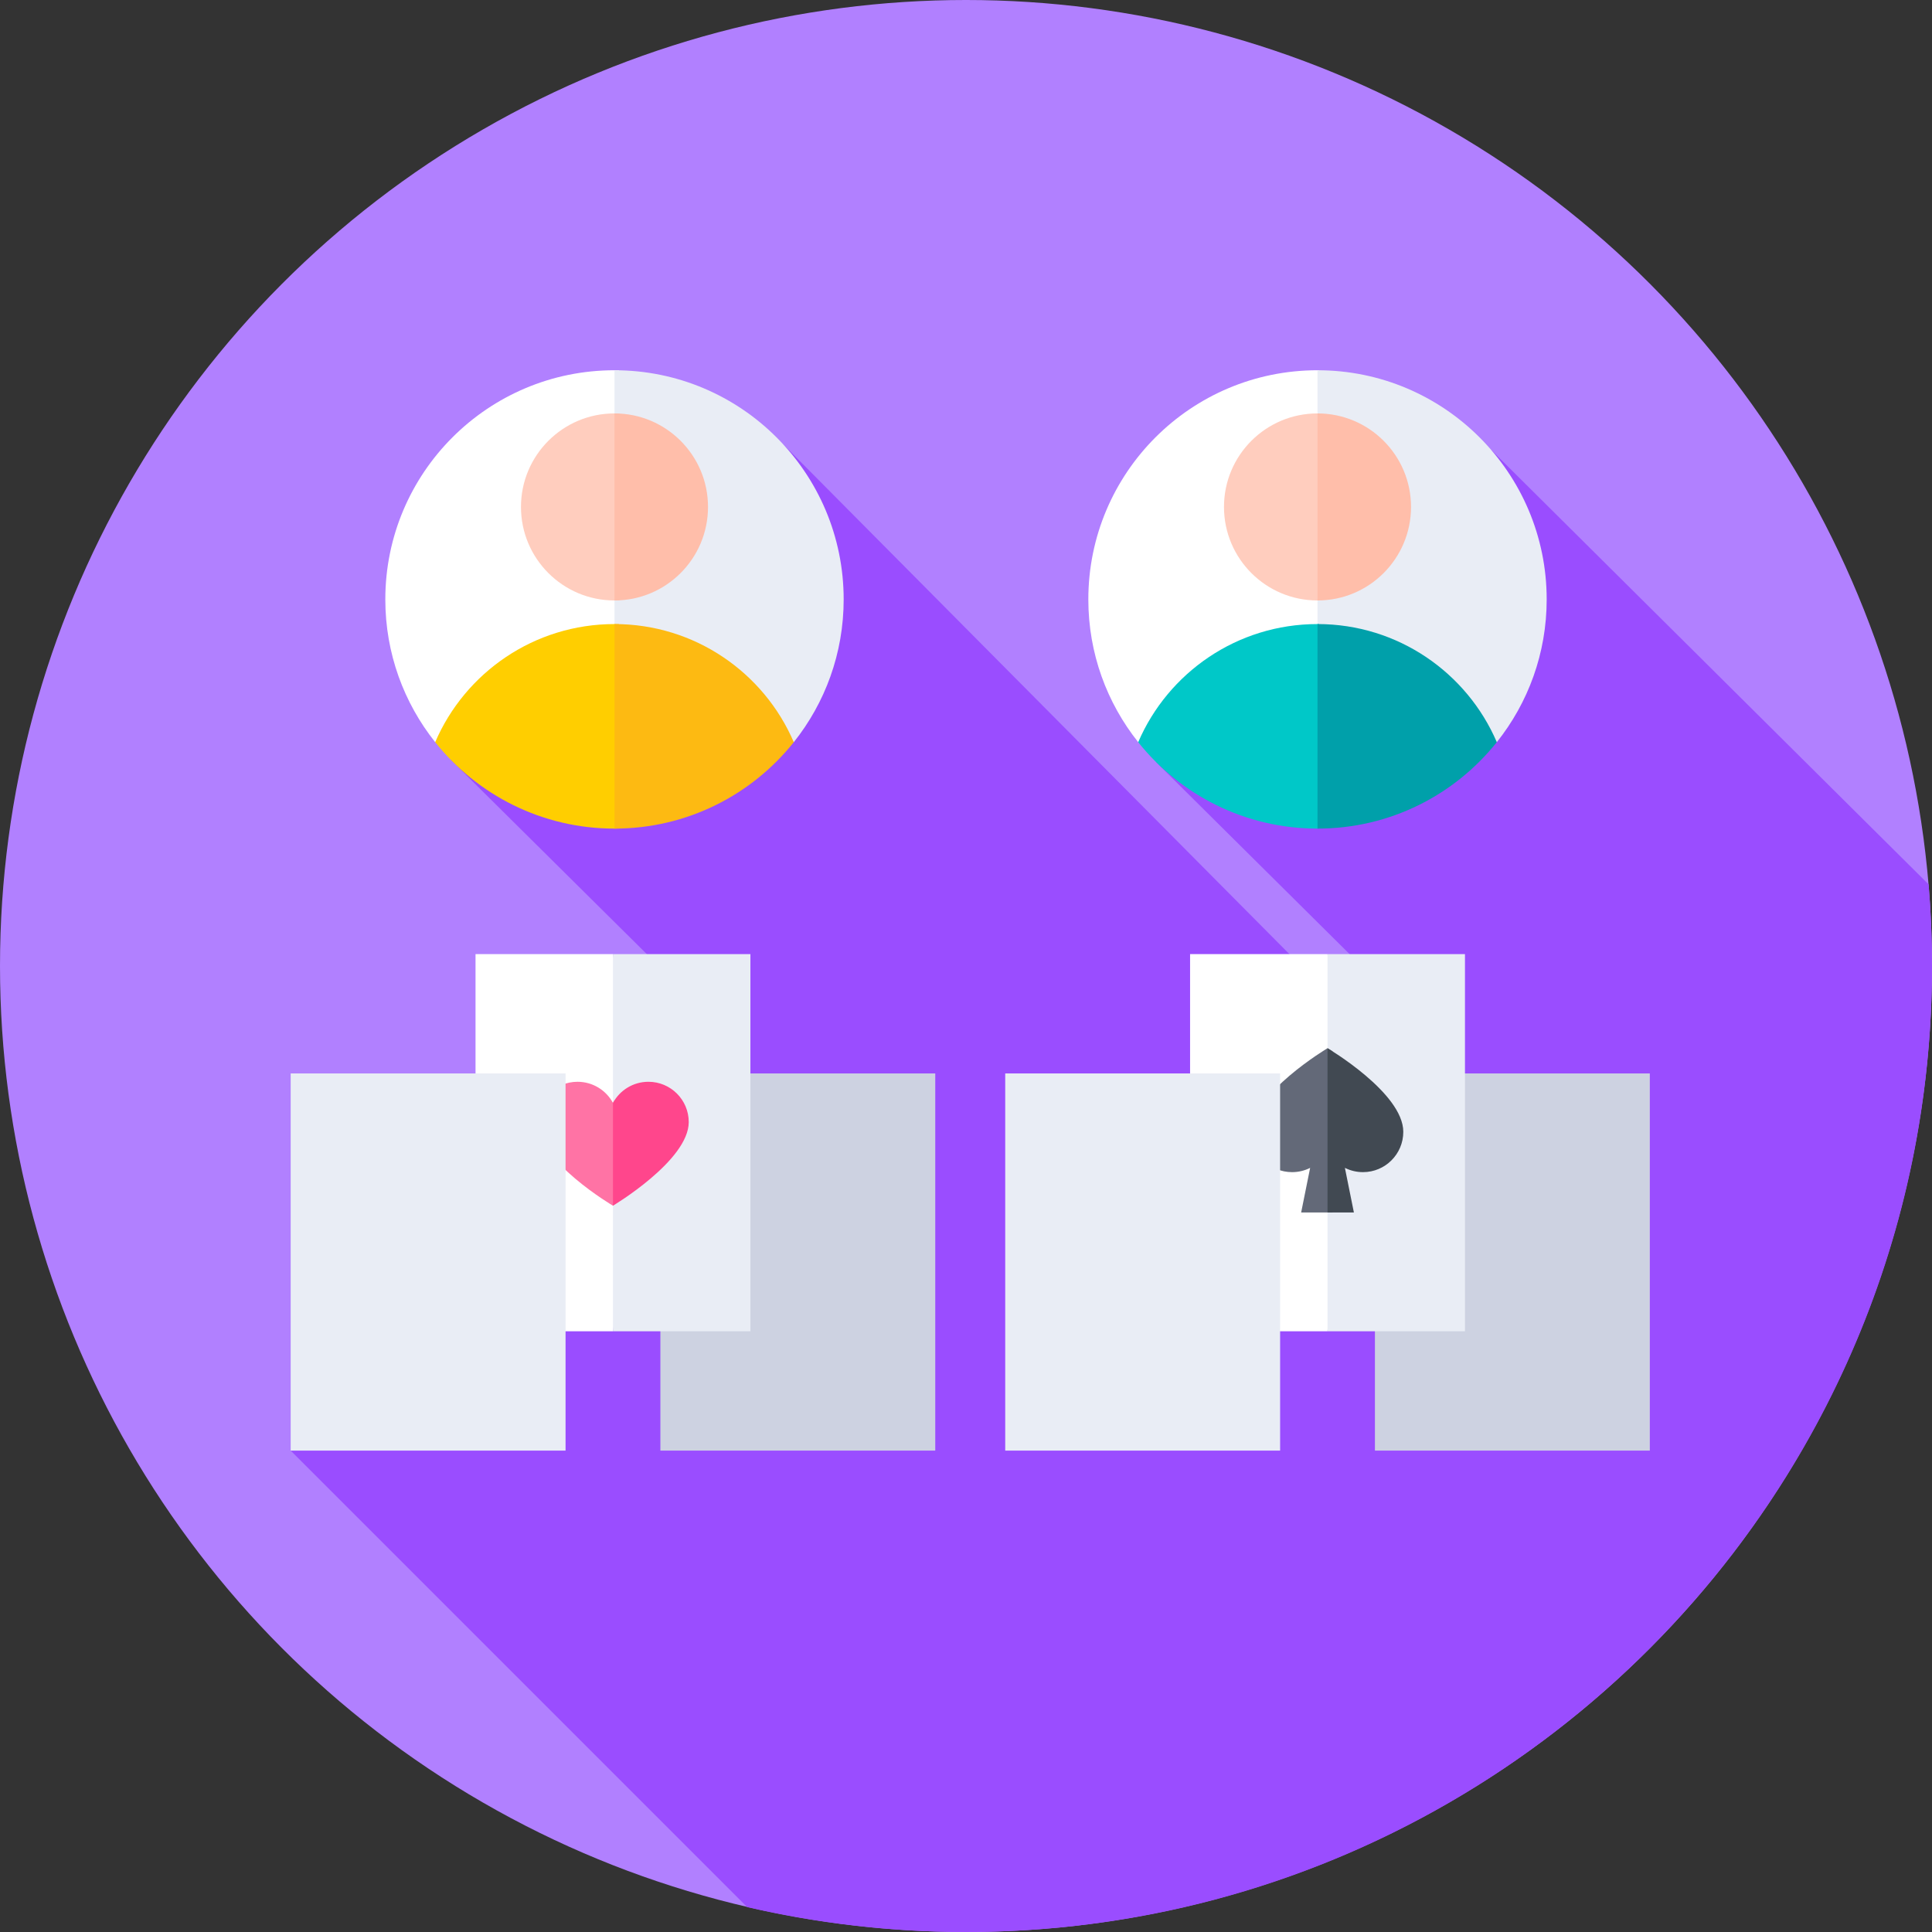 <svg id="Capa_1" enable-background="new 0 0 512 512" height="512" viewBox="0 0 512 512" width="512" xmlns="http://www.w3.org/2000/svg"><rect x="0" y="0" width="512" height="512" fill="#333333" stroke="none"/><g><g><g><g><g><g><g><g><circle cx="256" cy="256" fill="#b180ff" r="256"/></g></g></g></g></g></g></g><path d="m511.099 234.37-115.926-115.15-88.8 82.745 70.253 69.708-9.417 6.862-159.627-160.758-88.192 83.503 61.886 61.349-104.245 121.797 120.978 120.978c18.633 4.315 38.046 6.596 57.991 6.596 141.385 0 256-114.615 256-256 0-7.285-.305-14.499-.901-21.63z" fill="#9a4dff"/><g><g><g><path d="m162.847 98.12c-33.542 0-60.734 27.191-60.734 60.734 0 14.303 4.944 27.451 13.217 37.828h48.721l5.005-45.767-5.005-52.765c-.402-.007-.8-.03-1.204-.03z" fill="#fff"/></g><g><path d="m162.847 196.682v-98.562c33.542 0 60.734 27.191 60.734 60.734 0 14.303-4.944 27.451-13.217 37.829z" fill="#e9edf5"/></g><g><path d="m162.847 109.561c-13.687 0-24.783 11.096-24.783 24.783s11.096 24.783 24.783 24.783c.404 0 .805-.011 1.204-.03l3.484-23.392-3.484-26.113c-.399-.02-.8-.031-1.204-.031z" fill="#ffcdbe"/></g><g><path d="m187.63 134.344c0 13.687-11.096 24.783-24.783 24.783v-49.566c13.688 0 24.783 11.095 24.783 24.783z" fill="#ffbeaa"/></g><g><path d="m162.847 165.384c-21.308 0-39.604 12.891-47.517 31.299 11.128 13.959 28.277 22.905 47.517 22.905.404 0 .802-.027 1.204-.035l3.484-27.067-3.484-27.079c-.401-.009-.801-.023-1.204-.023z" fill="#ffce00"/></g><g><path d="m162.847 165.384v54.204c19.24 0 36.389-8.946 47.517-22.905-7.913-18.408-26.209-31.299-47.517-31.299z" fill="#fdba12"/></g></g><g><g><path d="m349.153 98.12c-33.542 0-60.734 27.191-60.734 60.734 0 14.303 4.944 27.451 13.216 37.828h47.928l5.197-36.007-5.197-62.545c-.137 0-.272-.01-.41-.01z" fill="#fff"/></g><g><path d="m349.153 196.682v-98.562c33.542 0 60.734 27.191 60.734 60.734 0 14.303-4.944 27.451-13.217 37.829z" fill="#e9edf5"/></g><g><path d="m349.153 109.561c-13.688 0-24.783 11.096-24.783 24.783s11.096 24.783 24.783 24.783c.138 0 .273-.008.411-.01l3.803-24.773-3.803-24.773c-.138-.002-.273-.01-.411-.01z" fill="#ffcdbe"/></g><g><path d="m373.936 134.344c0 13.687-11.096 24.783-24.783 24.783v-49.566c13.687 0 24.783 11.095 24.783 24.783z" fill="#ffbeaa"/></g><g><path d="m349.153 165.384c-21.308 0-39.604 12.891-47.517 31.299 11.128 13.959 28.278 22.905 47.517 22.905.138 0 .273-.011.411-.012l2.789-27.09-2.789-27.094c-.138-.001-.274-.008-.411-.008z" fill="#00c8c8"/></g><g><path d="m349.153 165.384v54.204c19.239 0 36.389-8.946 47.517-22.905-7.913-18.408-26.21-31.299-47.517-31.299z" fill="#00a0aa"/></g></g></g><g><path d="m175.007 284.473h72.847v99.953h-72.847z" fill="#cdd2e1"/></g><g><path d="m126.019 252.849v99.953h36.424l7.374-49.699-7.374-50.254z" fill="#fff"/></g><g><path d="m162.443 252.849h36.423v99.953h-36.423z" fill="#e9edf5"/></g><g><path d="m162.443 292.28c-1.808-3.334-5.338-5.598-9.397-5.598-5.9 0-10.683 4.783-10.683 10.683 0 10.331 20.081 22.158 20.081 22.158s.612-.366 1.75-2.425l2.781-13.284-2.358-11.353c-1.191-1.734-1.735-.991-2.174-.181z" fill="#ff73a5"/></g><g><path d="m162.443 292.28c1.808-3.334 5.338-5.598 9.397-5.598 5.9 0 10.683 4.783 10.683 10.683 0 10.189-20.081 22.158-20.081 22.158v-27.243z" fill="#ff468c"/></g><g><path d="m77.031 284.473h72.847v99.953h-72.847z" fill="#e9edf5"/></g><g><path d="m364.371 284.473h72.847v99.953h-72.847z" fill="#cdd2e1"/></g><g><path d="m315.383 252.849v99.953h36.424l3.714-58.774-3.714-41.179z" fill="#fff"/></g><g><path d="m351.807 252.849h36.423v99.953h-36.423z" fill="#e9edf5"/></g><g><path d="m351.807 277.788s-20.081 11.969-20.081 22.158c0 5.9 4.783 10.683 10.683 10.683 1.723 0 3.35-.408 4.791-1.132l-2.382 11.823h8.294l2.408-21.207-2.408-21.517c-.819-.522-1.305-.808-1.305-.808z" fill="#636978"/></g><g><path d="m351.807 277.788v43.532h6.988l-2.382-11.823c1.441.724 3.069 1.132 4.791 1.132 5.9 0 10.683-4.783 10.683-10.683.001-10.331-20.08-22.158-20.08-22.158z" fill="#414952"/></g><g><path d="m266.395 284.473h72.847v99.953h-72.847z" fill="#e9edf5"/></g></g></svg>